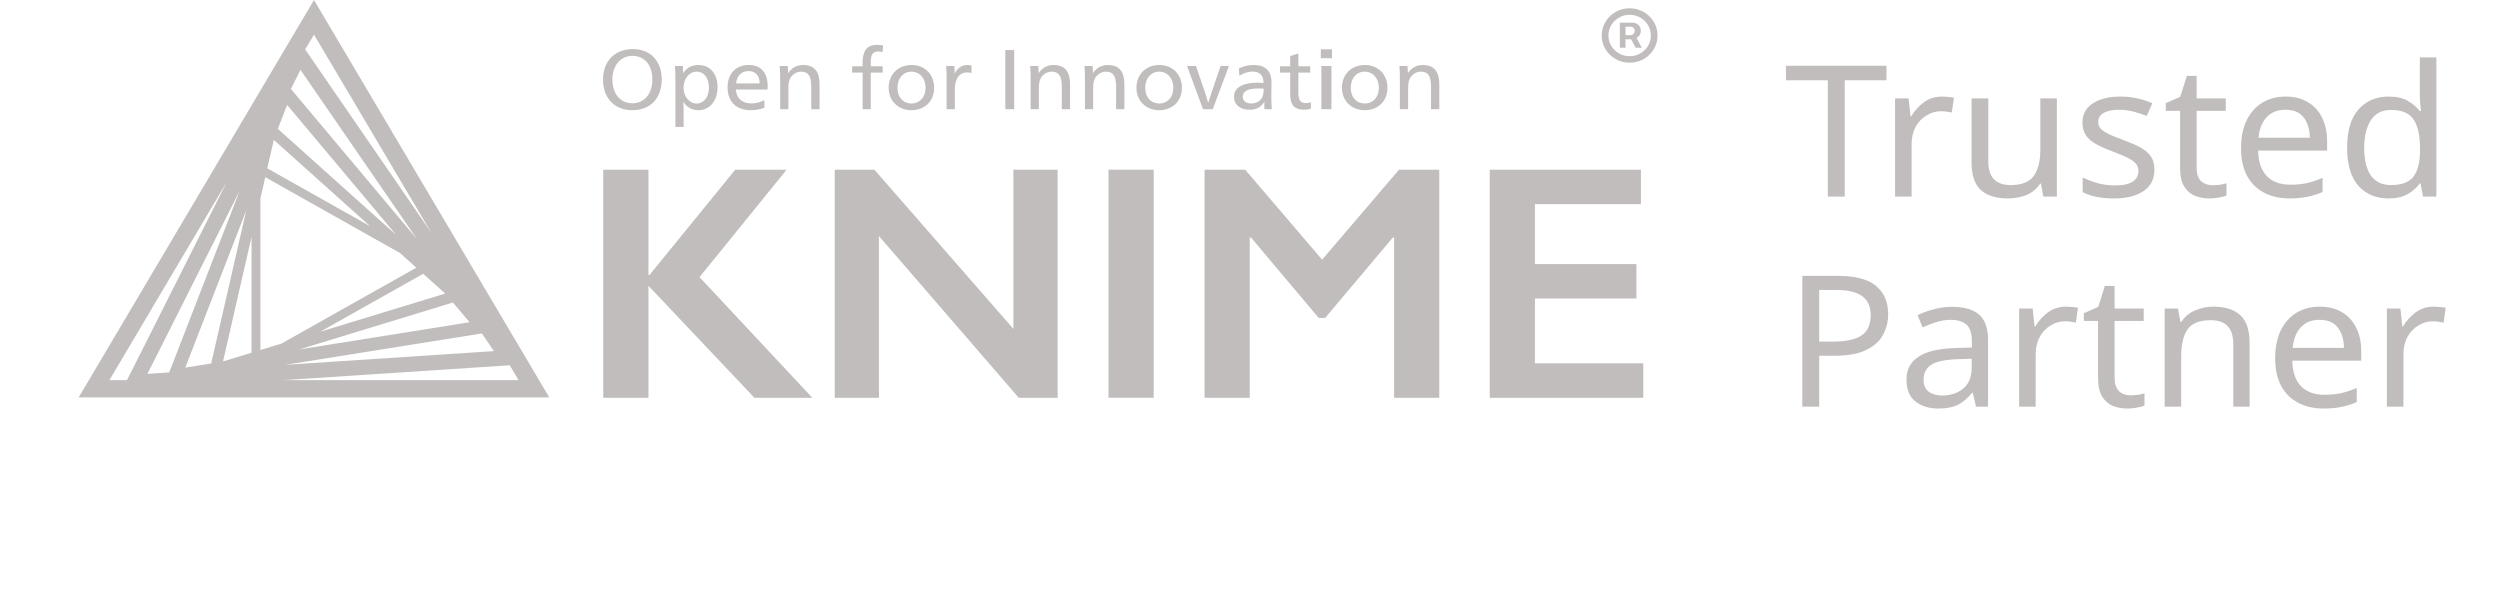 <svg width="75" height="18" viewBox="0 0 75 18" fill="none" xmlns="http://www.w3.org/2000/svg">
<path fill-rule="evenodd" clip-rule="evenodd" d="M9.42 0L2.36 11.922H16.478L9.42 0ZM9.156 1.484L9.42 1.039L12.943 6.988L9.156 1.484ZM8.727 2.668L9.015 2.096L12.512 7.177L8.727 2.668ZM8.336 3.866L8.614 3.149L11.889 7.051L8.336 3.866ZM8.018 5.05L8.214 4.197L11.103 6.786L8.018 5.05ZM7.813 5.949L7.958 5.316L12.001 7.591L12.489 8.03L8.446 10.306L7.813 10.5V5.949ZM6.806 5.453L3.81 11.404H3.283L6.806 5.453ZM7.191 5.721L5.077 11.172L4.423 11.216L7.191 5.721ZM7.388 6.311L6.335 10.905L5.559 11.028L7.388 6.311ZM7.546 7.109V10.581L6.691 10.842L7.546 7.109ZM12.695 8.214L13.356 8.807L9.61 9.95L12.695 8.214ZM13.588 9.075L14.086 9.667L8.982 10.482L13.588 9.075ZM14.455 10.003L14.819 10.533L8.557 10.945L14.455 10.003ZM15.293 10.958L15.556 11.404H8.508L15.293 10.958Z" fill="#C1BDBD"/>
<path fill-rule="evenodd" clip-rule="evenodd" d="M18.372 2.384C18.372 2.816 18.612 3.098 18.973 3.098C19.328 3.098 19.571 2.813 19.571 2.389C19.571 1.952 19.339 1.676 18.973 1.676C18.617 1.676 18.372 1.965 18.372 2.384ZM19.852 2.379C19.852 2.95 19.51 3.306 18.971 3.306C18.44 3.306 18.091 2.948 18.091 2.392C18.091 1.827 18.445 1.472 18.995 1.472C19.508 1.472 19.852 1.833 19.852 2.379Z" fill="#C1BDBD"/>
<path fill-rule="evenodd" clip-rule="evenodd" d="M20.506 2.63C20.506 2.89 20.678 3.106 20.897 3.106C21.126 3.106 21.269 2.892 21.269 2.63C21.269 2.343 21.123 2.15 20.897 2.15C20.678 2.15 20.506 2.361 20.506 2.63ZM20.262 2.363C20.262 2.226 20.259 2.089 20.248 1.98H20.486C20.49 2.034 20.495 2.122 20.495 2.188H20.501C20.605 2.026 20.756 1.95 20.957 1.95C21.299 1.95 21.527 2.214 21.527 2.61C21.527 3.021 21.296 3.306 20.952 3.306C20.746 3.306 20.587 3.199 20.506 3.057H20.501C20.506 3.108 20.509 3.301 20.509 3.377V3.809H20.262V2.363Z" fill="#C1BDBD"/>
<path fill-rule="evenodd" clip-rule="evenodd" d="M22.789 2.501C22.789 2.252 22.648 2.132 22.453 2.132C22.257 2.132 22.103 2.269 22.083 2.501H22.789ZM22.076 2.686C22.088 2.948 22.27 3.103 22.539 3.103C22.693 3.103 22.808 3.067 22.927 3.006L22.935 3.228C22.815 3.28 22.682 3.306 22.523 3.306C22.08 3.306 21.827 3.045 21.827 2.618C21.827 2.209 22.083 1.949 22.461 1.949C22.809 1.949 23.031 2.156 23.031 2.592C23.031 2.618 23.029 2.659 23.026 2.686H22.076Z" fill="#C1BDBD"/>
<path fill-rule="evenodd" clip-rule="evenodd" d="M23.649 2.188C23.748 2.041 23.899 1.95 24.092 1.95C24.467 1.95 24.587 2.191 24.587 2.534V3.276H24.338V2.636C24.338 2.382 24.314 2.15 24.032 2.15C23.902 2.15 23.781 2.224 23.713 2.336C23.672 2.407 23.651 2.503 23.651 2.656V3.276H23.405V2.364C23.405 2.227 23.401 2.09 23.39 1.98H23.633C23.638 2.036 23.643 2.12 23.643 2.188H23.649Z" fill="#C1BDBD"/>
<path fill-rule="evenodd" clip-rule="evenodd" d="M26.476 1.561C26.431 1.55 26.387 1.545 26.347 1.545C26.184 1.545 26.123 1.64 26.123 1.861V1.988H26.481V2.178H26.123V3.276H25.879V2.178H25.564V1.988H25.879V1.866C25.879 1.556 25.988 1.345 26.311 1.345C26.377 1.345 26.428 1.35 26.494 1.365L26.476 1.561Z" fill="#C1BDBD"/>
<path fill-rule="evenodd" clip-rule="evenodd" d="M26.924 2.635C26.924 2.92 27.095 3.105 27.349 3.105C27.59 3.105 27.767 2.917 27.767 2.635C27.767 2.346 27.59 2.15 27.341 2.15C27.098 2.15 26.924 2.348 26.924 2.635ZM28.025 2.635C28.025 3.032 27.744 3.306 27.343 3.306C26.949 3.306 26.66 3.027 26.66 2.635C26.66 2.229 26.944 1.95 27.35 1.95C27.744 1.95 28.025 2.234 28.025 2.635Z" fill="#C1BDBD"/>
<path fill-rule="evenodd" clip-rule="evenodd" d="M28.645 2.199C28.721 2.051 28.849 1.95 29.018 1.95C29.071 1.95 29.111 1.955 29.145 1.967V2.193C29.114 2.18 29.071 2.173 29.013 2.173C28.783 2.173 28.645 2.359 28.645 2.689V3.276H28.398V2.363C28.398 2.226 28.396 2.089 28.385 1.98H28.63C28.637 2.046 28.64 2.133 28.64 2.199H28.645Z" fill="#C1BDBD"/>
<path fill-rule="evenodd" clip-rule="evenodd" d="M30.159 3.276H30.425V1.502H30.159V3.276Z" fill="#C1BDBD"/>
<path fill-rule="evenodd" clip-rule="evenodd" d="M31.163 2.188C31.262 2.041 31.413 1.95 31.606 1.95C31.982 1.95 32.102 2.191 32.102 2.534V3.276H31.854V2.636C31.854 2.382 31.828 2.15 31.547 2.15C31.416 2.15 31.296 2.224 31.228 2.336C31.186 2.407 31.166 2.503 31.166 2.656V3.276H30.919V2.364C30.919 2.227 30.916 2.09 30.905 1.98H31.147C31.153 2.036 31.158 2.12 31.158 2.188H31.163Z" fill="#C1BDBD"/>
<path fill-rule="evenodd" clip-rule="evenodd" d="M32.793 2.188C32.891 2.041 33.043 1.95 33.236 1.95C33.611 1.95 33.731 2.191 33.731 2.534V3.276H33.483V2.636C33.483 2.382 33.457 2.15 33.176 2.15C33.045 2.15 32.925 2.224 32.858 2.336C32.816 2.407 32.795 2.503 32.795 2.656V3.276H32.548V2.364C32.548 2.227 32.545 2.09 32.535 1.98H32.777C32.782 2.036 32.787 2.12 32.787 2.188H32.793Z" fill="#C1BDBD"/>
<path fill-rule="evenodd" clip-rule="evenodd" d="M34.356 2.635C34.356 2.92 34.528 3.105 34.781 3.105C35.023 3.105 35.2 2.917 35.2 2.635C35.2 2.346 35.023 2.15 34.773 2.15C34.531 2.15 34.356 2.348 34.356 2.635ZM35.458 2.635C35.458 3.032 35.177 3.306 34.776 3.306C34.382 3.306 34.093 3.027 34.093 2.635C34.093 2.229 34.377 1.95 34.783 1.95C35.177 1.95 35.458 2.234 35.458 2.635Z" fill="#C1BDBD"/>
<path fill-rule="evenodd" clip-rule="evenodd" d="M36.15 2.77C36.178 2.852 36.22 2.994 36.243 3.082H36.248C36.275 2.994 36.321 2.846 36.348 2.77L36.618 1.98H36.869L36.382 3.276H36.09L35.611 1.98H35.879L36.15 2.77Z" fill="#C1BDBD"/>
<path fill-rule="evenodd" clip-rule="evenodd" d="M37.775 2.653C37.446 2.653 37.284 2.73 37.284 2.902C37.284 3.03 37.386 3.105 37.536 3.105C37.686 3.105 37.811 3.032 37.868 2.915C37.896 2.856 37.91 2.773 37.91 2.659C37.88 2.656 37.833 2.653 37.775 2.653ZM37.166 2.058C37.292 1.985 37.453 1.949 37.609 1.949C37.999 1.949 38.145 2.168 38.145 2.463C38.145 2.628 38.139 2.831 38.139 2.885C38.139 3.027 38.145 3.181 38.155 3.276H37.933C37.931 3.255 37.928 3.207 37.928 3.169C37.928 3.136 37.931 3.09 37.933 3.055H37.928C37.837 3.21 37.691 3.293 37.485 3.293C37.203 3.293 37.02 3.141 37.02 2.902C37.02 2.633 37.271 2.481 37.719 2.481C37.775 2.481 37.847 2.483 37.906 2.489V2.478C37.906 2.26 37.795 2.148 37.568 2.148C37.432 2.148 37.289 2.199 37.182 2.273L37.166 2.058Z" fill="#C1BDBD"/>
<path fill-rule="evenodd" clip-rule="evenodd" d="M38.951 1.988H39.307V2.178H38.951V2.747C38.951 2.953 38.979 3.095 39.18 3.095C39.232 3.095 39.276 3.085 39.323 3.065L39.331 3.255C39.271 3.278 39.195 3.291 39.12 3.291C38.784 3.291 38.706 3.092 38.706 2.813V2.178H38.401V1.988H38.706V1.682L38.951 1.602V1.988Z" fill="#C1BDBD"/>
<path fill-rule="evenodd" clip-rule="evenodd" d="M39.641 3.276H39.943V1.98H39.641V3.276ZM39.625 1.746H39.959V1.479H39.625V1.746Z" fill="#C1BDBD"/>
<path fill-rule="evenodd" clip-rule="evenodd" d="M40.522 2.635C40.522 2.92 40.694 3.105 40.946 3.105C41.189 3.105 41.366 2.917 41.366 2.635C41.366 2.346 41.189 2.15 40.939 2.15C40.696 2.15 40.522 2.348 40.522 2.635ZM41.624 2.635C41.624 3.032 41.342 3.306 40.942 3.306C40.548 3.306 40.258 3.027 40.258 2.635C40.258 2.229 40.542 1.95 40.949 1.95C41.342 1.95 41.624 2.234 41.624 2.635Z" fill="#C1BDBD"/>
<path fill-rule="evenodd" clip-rule="evenodd" d="M42.24 2.188C42.339 2.041 42.49 1.95 42.683 1.95C43.059 1.95 43.179 2.191 43.179 2.534V3.276H42.931V2.636C42.931 2.382 42.906 2.15 42.624 2.15C42.494 2.15 42.374 2.224 42.305 2.336C42.264 2.407 42.243 2.503 42.243 2.656V3.276H41.996V2.364C41.996 2.227 41.993 2.09 41.983 1.98H42.224C42.23 2.036 42.235 2.12 42.235 2.188H42.24Z" fill="#C1BDBD"/>
<path fill-rule="evenodd" clip-rule="evenodd" d="M19.454 5.092V8.251H19.484L22.056 5.092H23.597L20.986 8.314L24.371 11.934H22.633L19.454 8.574V11.934H18.097V5.092H19.454Z" fill="#C1BDBD"/>
<path fill-rule="evenodd" clip-rule="evenodd" d="M26.233 5.092L30.402 9.867V5.092H31.729V11.934H30.563L26.368 7.081V11.934H25.042V5.092H26.233Z" fill="#C1BDBD"/>
<path fill-rule="evenodd" clip-rule="evenodd" d="M33.255 11.933H34.611V5.091H33.255V11.933Z" fill="#C1BDBD"/>
<path fill-rule="evenodd" clip-rule="evenodd" d="M37.357 5.092L39.663 7.79L41.969 5.092H43.178V11.934H41.823V7.129H41.783L39.753 9.539H39.562L37.533 7.129H37.492V11.934H36.137V5.092H37.357Z" fill="#C1BDBD"/>
<path fill-rule="evenodd" clip-rule="evenodd" d="M49.228 5.092V6.125H46.048V7.923H49.093V8.955H46.048V10.899H49.298V11.934H44.692V5.092H49.228Z" fill="#C1BDBD"/>
<path d="M48.596 1.433V0.68H48.988C49.019 0.68 49.053 0.689 49.09 0.706C49.127 0.723 49.158 0.75 49.184 0.786C49.211 0.821 49.224 0.866 49.224 0.921C49.224 0.976 49.211 1.023 49.183 1.061C49.156 1.099 49.123 1.128 49.084 1.148C49.045 1.168 49.009 1.178 48.975 1.178H48.693V1.055H48.923C48.946 1.055 48.971 1.044 48.997 1.022C49.024 0.999 49.038 0.965 49.038 0.921C49.038 0.874 49.024 0.843 48.997 0.827C48.971 0.81 48.947 0.802 48.927 0.802H48.766V1.433H48.596ZM49.063 1.078L49.255 1.433H49.069L48.881 1.078H49.063ZM48.889 1.881C48.773 1.881 48.665 1.86 48.564 1.818C48.463 1.776 48.374 1.718 48.297 1.643C48.22 1.568 48.16 1.481 48.117 1.383C48.074 1.284 48.052 1.178 48.052 1.065C48.052 0.953 48.074 0.847 48.117 0.748C48.16 0.65 48.22 0.563 48.297 0.488C48.374 0.413 48.463 0.355 48.564 0.313C48.665 0.27 48.773 0.249 48.889 0.249C49.005 0.249 49.114 0.27 49.215 0.313C49.316 0.355 49.405 0.413 49.481 0.488C49.558 0.563 49.618 0.65 49.661 0.748C49.705 0.847 49.726 0.953 49.726 1.065C49.726 1.178 49.705 1.284 49.661 1.383C49.618 1.481 49.558 1.568 49.481 1.643C49.405 1.718 49.316 1.776 49.215 1.818C49.114 1.86 49.005 1.881 48.889 1.881ZM48.889 1.686C49.007 1.686 49.113 1.658 49.209 1.602C49.306 1.546 49.382 1.471 49.44 1.378C49.497 1.284 49.525 1.18 49.525 1.065C49.525 0.951 49.497 0.847 49.44 0.753C49.382 0.659 49.306 0.585 49.209 0.529C49.113 0.473 49.007 0.445 48.889 0.445C48.772 0.445 48.665 0.473 48.569 0.529C48.473 0.585 48.396 0.659 48.339 0.753C48.282 0.847 48.253 0.951 48.253 1.065C48.253 1.18 48.282 1.284 48.339 1.378C48.396 1.471 48.473 1.546 48.569 1.602C48.665 1.658 48.772 1.686 48.889 1.686Z" fill="#C1BDBD"/>
<path d="M55.342 5.898H54.835V2.408H53.578V1.973H56.594V2.408H55.342V5.898Z" fill="#C1BDBD"/>
<path d="M58.262 2.897C58.318 2.897 58.378 2.9 58.442 2.908C58.506 2.911 58.564 2.919 58.617 2.93L58.555 3.375C58.506 3.364 58.451 3.355 58.391 3.348C58.331 3.34 58.277 3.337 58.228 3.337C58.074 3.337 57.929 3.379 57.794 3.463C57.658 3.544 57.549 3.659 57.467 3.809C57.388 3.956 57.348 4.128 57.348 4.326V5.898H56.852V2.952H57.258L57.315 3.49H57.337C57.431 3.329 57.555 3.19 57.709 3.073C57.867 2.955 58.051 2.897 58.262 2.897Z" fill="#C1BDBD"/>
<path d="M61.706 2.952V5.898H61.301L61.227 5.508H61.205C61.107 5.661 60.972 5.775 60.799 5.848C60.626 5.918 60.442 5.953 60.246 5.953C59.882 5.953 59.608 5.869 59.423 5.7C59.239 5.528 59.147 5.255 59.147 4.881V2.952H59.649V4.848C59.649 5.317 59.873 5.552 60.32 5.552C60.654 5.552 60.885 5.46 61.013 5.277C61.145 5.094 61.21 4.83 61.21 4.485V2.952H61.706Z" fill="#C1BDBD"/>
<path d="M64.633 5.084C64.633 5.37 64.524 5.586 64.306 5.733C64.088 5.88 63.795 5.953 63.427 5.953C63.216 5.953 63.034 5.936 62.88 5.903C62.73 5.87 62.596 5.825 62.48 5.766V5.326C62.6 5.385 62.745 5.44 62.914 5.491C63.087 5.539 63.261 5.563 63.438 5.563C63.69 5.563 63.872 5.524 63.985 5.447C64.098 5.367 64.154 5.26 64.154 5.128C64.154 5.055 64.133 4.989 64.092 4.93C64.051 4.872 63.975 4.813 63.867 4.755C63.761 4.696 63.609 4.63 63.41 4.557C63.215 4.483 63.047 4.41 62.908 4.337C62.769 4.264 62.662 4.176 62.587 4.073C62.512 3.97 62.474 3.839 62.474 3.677C62.474 3.428 62.577 3.236 62.784 3.1C62.995 2.965 63.269 2.897 63.607 2.897C63.791 2.897 63.962 2.915 64.12 2.952C64.282 2.988 64.432 3.036 64.571 3.095L64.402 3.479C64.274 3.428 64.141 3.384 64.002 3.348C63.863 3.311 63.72 3.293 63.573 3.293C63.37 3.293 63.215 3.326 63.105 3.391C63 3.454 62.948 3.54 62.948 3.65C62.948 3.734 62.972 3.804 63.021 3.859C63.07 3.914 63.151 3.969 63.263 4.024C63.38 4.079 63.534 4.141 63.726 4.21C63.917 4.28 64.081 4.352 64.216 4.425C64.351 4.498 64.455 4.588 64.526 4.694C64.597 4.797 64.633 4.927 64.633 5.084Z" fill="#C1BDBD"/>
<path d="M66.372 5.557C66.448 5.557 66.525 5.552 66.603 5.541C66.682 5.53 66.746 5.515 66.795 5.497V5.865C66.743 5.89 66.667 5.911 66.57 5.925C66.472 5.944 66.378 5.953 66.288 5.953C66.13 5.953 65.983 5.927 65.848 5.876C65.717 5.821 65.609 5.727 65.527 5.596C65.444 5.464 65.403 5.279 65.403 5.04V3.326H64.974V3.095L65.408 2.902L65.606 2.276H65.899V2.952H66.773V3.326H65.899V5.029C65.899 5.209 65.942 5.343 66.028 5.431C66.119 5.515 66.233 5.557 66.372 5.557Z" fill="#C1BDBD"/>
<path d="M68.567 2.897C68.823 2.897 69.044 2.952 69.232 3.062C69.42 3.172 69.563 3.327 69.661 3.529C69.762 3.727 69.813 3.959 69.813 4.227V4.518H67.744C67.752 4.852 67.838 5.106 68.003 5.282C68.172 5.454 68.407 5.541 68.708 5.541C68.9 5.541 69.069 5.524 69.215 5.491C69.366 5.454 69.52 5.403 69.678 5.337V5.76C69.524 5.826 69.371 5.874 69.221 5.903C69.071 5.936 68.892 5.953 68.686 5.953C68.396 5.953 68.142 5.896 67.924 5.782C67.707 5.669 67.535 5.5 67.412 5.277C67.291 5.053 67.231 4.777 67.231 4.447C67.231 4.124 67.286 3.848 67.395 3.617C67.507 3.386 67.663 3.208 67.862 3.084C68.065 2.959 68.3 2.897 68.567 2.897ZM68.561 3.293C68.325 3.293 68.137 3.368 67.998 3.518C67.862 3.664 67.782 3.87 67.755 4.133H69.294C69.291 3.884 69.231 3.683 69.114 3.529C68.998 3.371 68.813 3.293 68.561 3.293Z" fill="#C1BDBD"/>
<path d="M71.653 5.953C71.278 5.953 70.977 5.826 70.751 5.574C70.526 5.317 70.413 4.936 70.413 4.43C70.413 3.925 70.526 3.544 70.751 3.287C70.981 3.027 71.283 2.897 71.659 2.897C71.892 2.897 72.082 2.939 72.228 3.023C72.379 3.107 72.501 3.21 72.595 3.331H72.629C72.621 3.283 72.614 3.214 72.606 3.122C72.599 3.027 72.595 2.952 72.595 2.897V1.721H73.091V5.898H72.691L72.617 5.502H72.595C72.504 5.627 72.384 5.733 72.234 5.821C72.084 5.909 71.89 5.953 71.653 5.953ZM71.732 5.552C72.052 5.552 72.275 5.467 72.403 5.299C72.535 5.127 72.6 4.868 72.6 4.524V4.436C72.6 4.069 72.538 3.789 72.414 3.595C72.29 3.397 72.061 3.298 71.727 3.298C71.46 3.298 71.259 3.402 71.123 3.611C70.992 3.817 70.926 4.093 70.926 4.441C70.926 4.793 70.992 5.066 71.123 5.26C71.259 5.454 71.462 5.552 71.732 5.552Z" fill="#C1BDBD"/>
<path d="M55.134 8.276C55.66 8.276 56.044 8.377 56.284 8.579C56.525 8.78 56.645 9.064 56.645 9.43C56.645 9.647 56.594 9.85 56.493 10.041C56.395 10.227 56.228 10.38 55.991 10.497C55.758 10.614 55.441 10.673 55.038 10.673H54.576V12.201H54.069V8.276H55.134ZM55.089 8.699H54.576V10.249H54.982C55.365 10.249 55.651 10.189 55.839 10.068C56.027 9.947 56.121 9.742 56.121 9.452C56.121 9.2 56.036 9.011 55.867 8.886C55.702 8.762 55.442 8.699 55.089 8.699Z" fill="#C1BDBD"/>
<path d="M58.559 9.205C58.927 9.205 59.199 9.284 59.376 9.441C59.553 9.599 59.641 9.85 59.641 10.194V12.201H59.28L59.184 11.783H59.162C59.03 11.944 58.891 12.063 58.745 12.14C58.598 12.217 58.399 12.256 58.147 12.256C57.873 12.256 57.645 12.186 57.465 12.047C57.285 11.904 57.194 11.682 57.194 11.382C57.194 11.089 57.313 10.863 57.55 10.706C57.786 10.544 58.151 10.457 58.643 10.442L59.156 10.425V10.249C59.156 10.004 59.102 9.834 58.993 9.738C58.884 9.643 58.73 9.595 58.531 9.595C58.373 9.595 58.222 9.619 58.08 9.667C57.937 9.711 57.803 9.762 57.679 9.821L57.527 9.458C57.659 9.388 57.815 9.33 57.995 9.282C58.175 9.231 58.363 9.205 58.559 9.205ZM59.151 10.761L58.705 10.777C58.329 10.792 58.068 10.85 57.922 10.953C57.779 11.056 57.707 11.2 57.707 11.387C57.707 11.552 57.758 11.673 57.86 11.75C57.965 11.827 58.098 11.865 58.26 11.865C58.512 11.865 58.722 11.798 58.891 11.662C59.064 11.523 59.151 11.31 59.151 11.024V10.761Z" fill="#C1BDBD"/>
<path d="M61.984 9.2C62.04 9.2 62.1 9.203 62.164 9.211C62.228 9.214 62.286 9.222 62.339 9.233L62.277 9.678C62.228 9.667 62.173 9.658 62.113 9.65C62.053 9.643 61.999 9.639 61.95 9.639C61.796 9.639 61.651 9.681 61.516 9.766C61.38 9.846 61.271 9.962 61.189 10.112C61.11 10.259 61.07 10.431 61.07 10.629V12.201H60.574V9.255H60.98L61.036 9.793H61.059C61.153 9.632 61.277 9.493 61.431 9.376C61.589 9.258 61.773 9.2 61.984 9.2Z" fill="#C1BDBD"/>
<path d="M63.912 11.86C63.987 11.86 64.064 11.854 64.143 11.843C64.222 11.832 64.286 11.818 64.335 11.799V12.168C64.282 12.193 64.207 12.213 64.109 12.228C64.012 12.246 63.918 12.256 63.828 12.256C63.67 12.256 63.523 12.23 63.388 12.179C63.256 12.124 63.149 12.03 63.066 11.898C62.984 11.766 62.942 11.581 62.942 11.343V9.628H62.514V9.398L62.948 9.205L63.145 8.579H63.438V9.255H64.312V9.628H63.438V11.332C63.438 11.512 63.482 11.646 63.568 11.733C63.658 11.818 63.773 11.86 63.912 11.86Z" fill="#C1BDBD"/>
<path d="M66.394 9.2C66.755 9.2 67.028 9.286 67.212 9.458C67.396 9.63 67.488 9.905 67.488 10.282V12.201H66.998V10.315C66.998 9.843 66.772 9.606 66.321 9.606C65.987 9.606 65.755 9.698 65.628 9.881C65.5 10.064 65.436 10.328 65.436 10.673V12.201H64.94V9.255H65.34L65.413 9.656H65.442C65.539 9.502 65.675 9.388 65.847 9.315C66.02 9.238 66.203 9.2 66.394 9.2Z" fill="#C1BDBD"/>
<path d="M69.592 9.2C69.847 9.2 70.069 9.255 70.257 9.365C70.445 9.474 70.588 9.63 70.685 9.832C70.787 10.03 70.837 10.262 70.837 10.53V10.821H68.769C68.776 11.155 68.862 11.409 69.028 11.585C69.197 11.757 69.432 11.843 69.733 11.843C69.924 11.843 70.093 11.827 70.24 11.794C70.39 11.757 70.544 11.706 70.702 11.64V12.063C70.548 12.129 70.396 12.177 70.246 12.206C70.095 12.239 69.917 12.256 69.71 12.256C69.421 12.256 69.167 12.199 68.949 12.085C68.731 11.972 68.56 11.803 68.436 11.58C68.316 11.356 68.255 11.079 68.255 10.75C68.255 10.427 68.31 10.15 68.419 9.92C68.532 9.689 68.688 9.511 68.887 9.387C69.09 9.262 69.325 9.2 69.592 9.2ZM69.586 9.595C69.349 9.595 69.161 9.67 69.022 9.821C68.887 9.967 68.806 10.172 68.78 10.436H70.319C70.315 10.187 70.255 9.986 70.138 9.832C70.022 9.674 69.838 9.595 69.586 9.595Z" fill="#C1BDBD"/>
<path d="M73.016 9.2C73.072 9.2 73.132 9.203 73.196 9.211C73.26 9.214 73.319 9.222 73.371 9.233L73.309 9.678C73.26 9.667 73.206 9.658 73.146 9.65C73.085 9.643 73.031 9.639 72.982 9.639C72.828 9.639 72.683 9.681 72.548 9.766C72.413 9.846 72.304 9.962 72.221 10.112C72.142 10.259 72.103 10.431 72.103 10.629V12.201H71.607V9.255H72.013L72.069 9.793H72.091C72.185 9.632 72.309 9.493 72.463 9.376C72.621 9.258 72.805 9.2 73.016 9.2Z" fill="#C1BDBD"/>
</svg>
